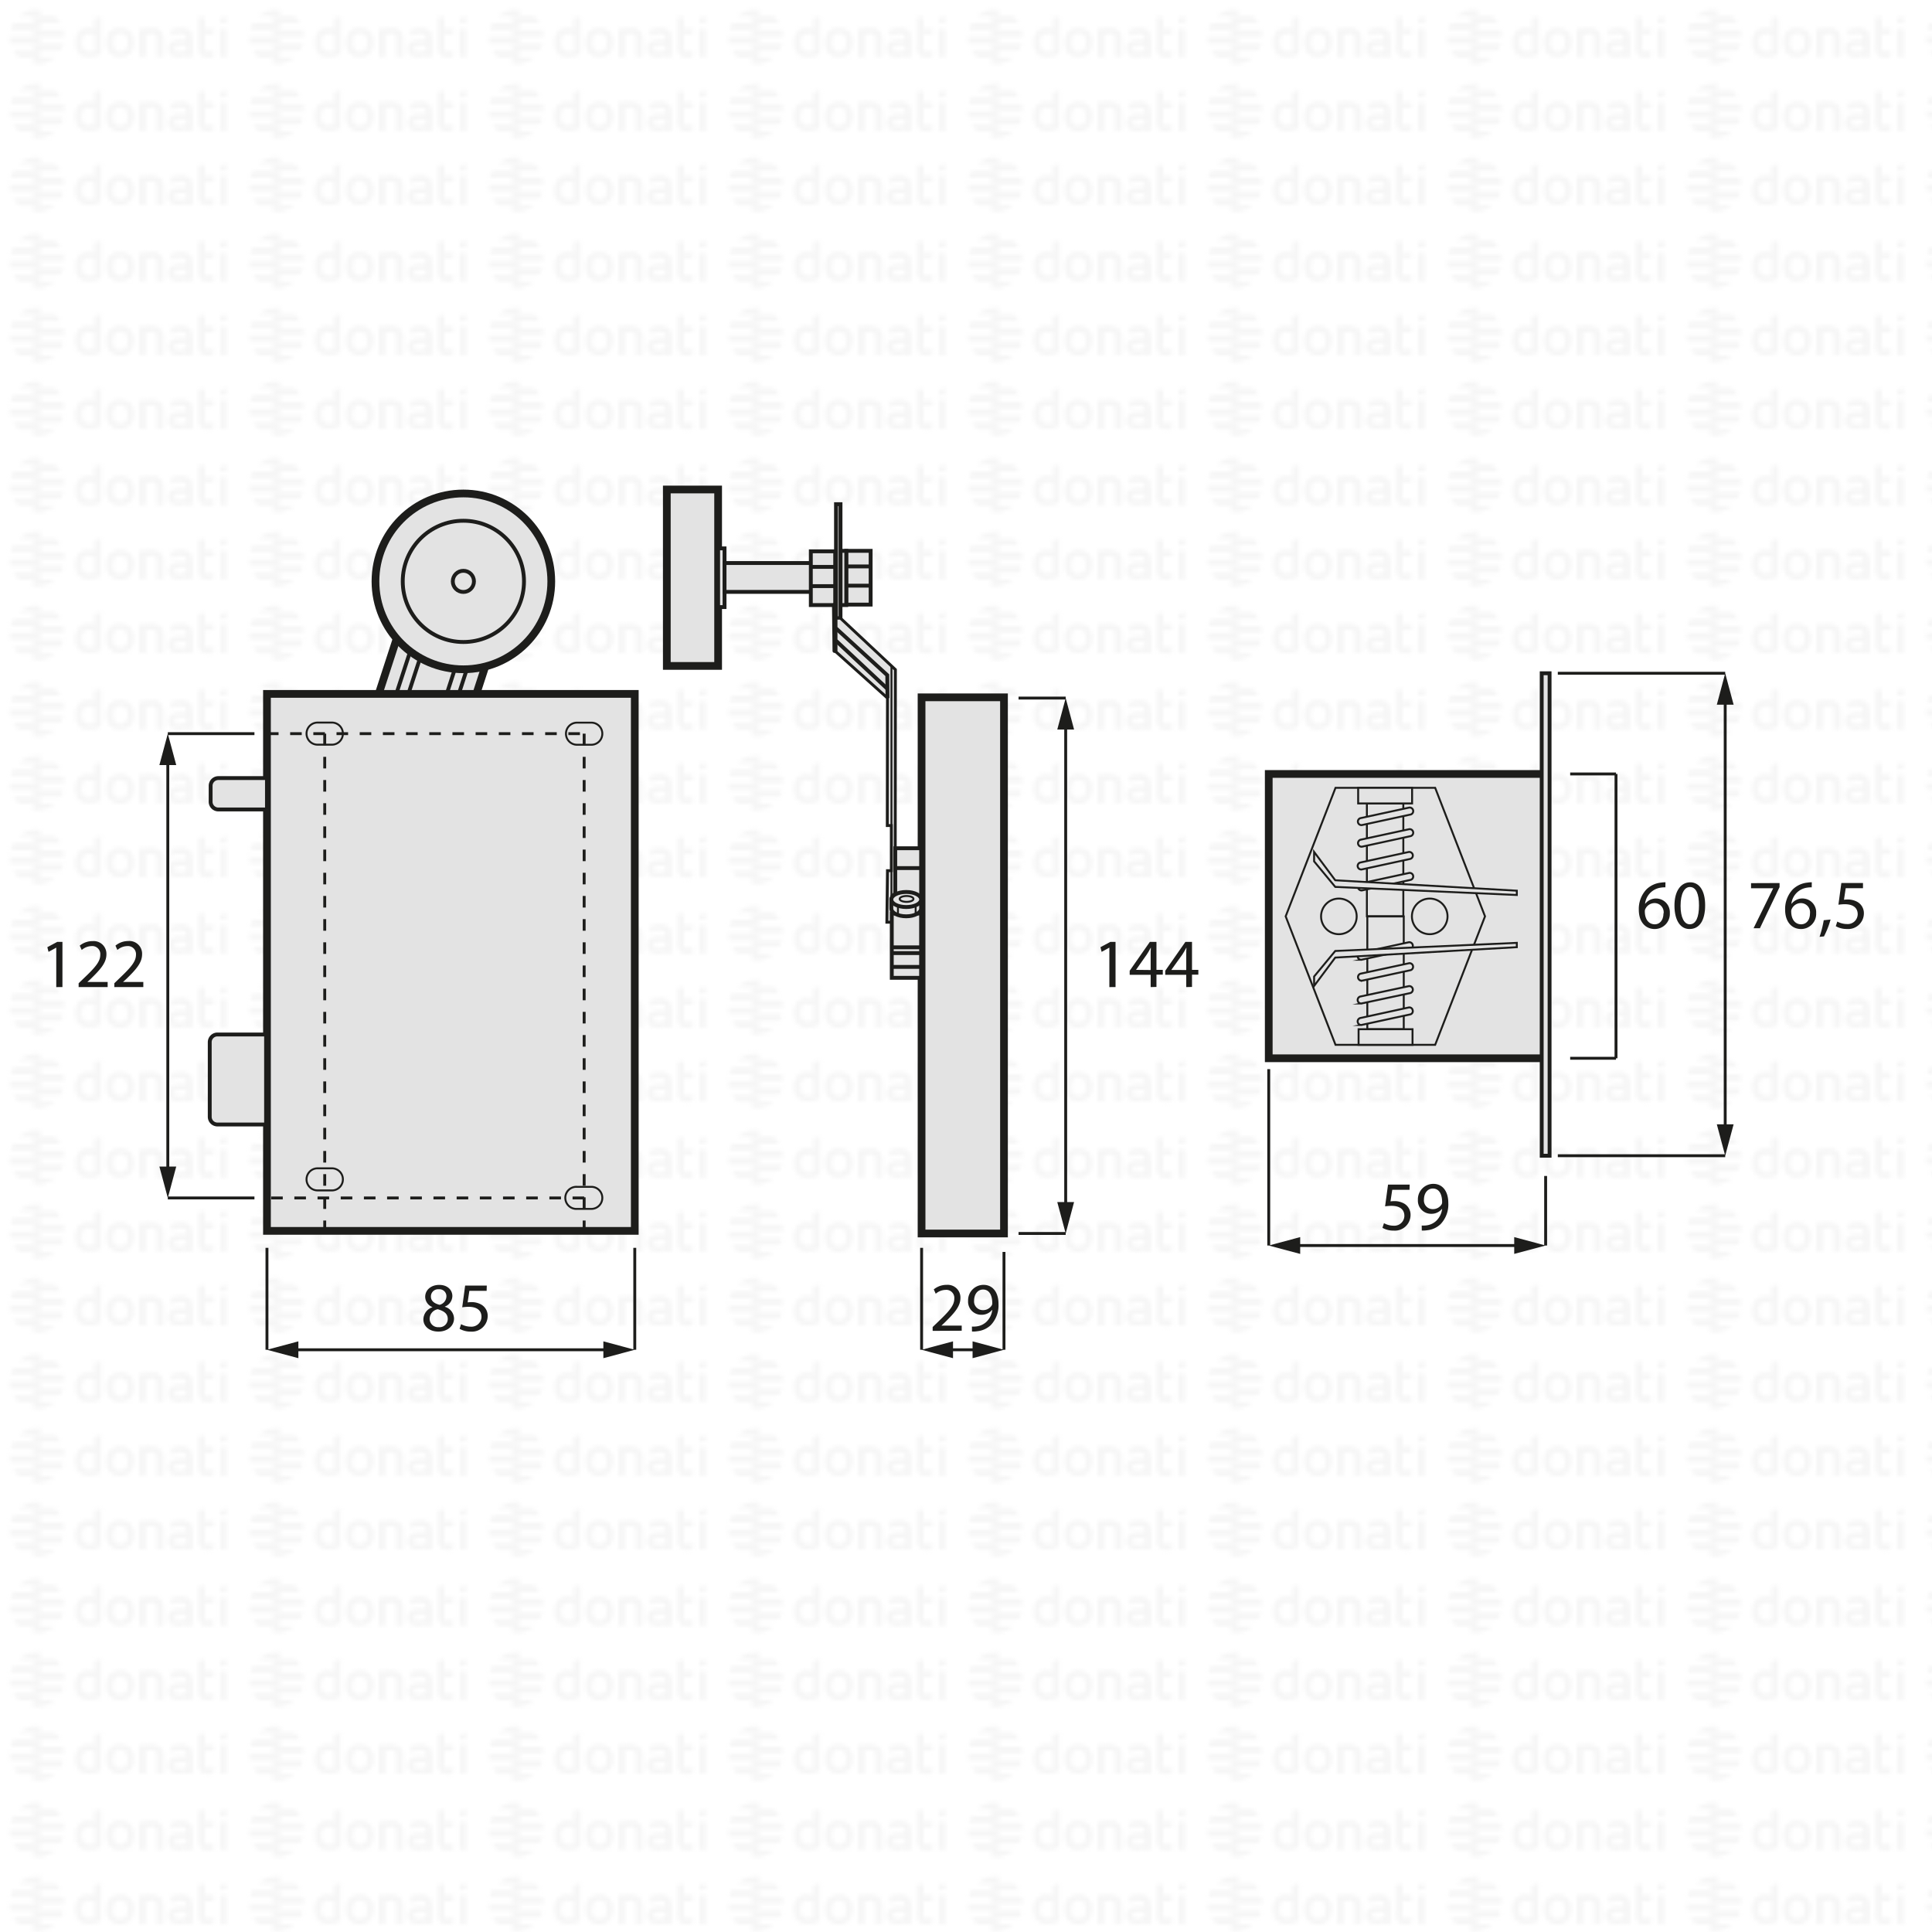 <svg xmlns="http://www.w3.org/2000/svg" xmlns:xlink="http://www.w3.org/1999/xlink" viewBox="0 0 500 500"><defs><style>.cls-1,.cls-11,.cls-14,.cls-15,.cls-16,.cls-7,.cls-9{fill:none;}.cls-2{fill:#f6f6f6;}.cls-3{fill:url(#DONATI_WATERMARK);}.cls-10,.cls-12,.cls-13,.cls-4,.cls-6,.cls-8{fill:#e3e3e3;}.cls-10,.cls-11,.cls-12,.cls-13,.cls-14,.cls-15,.cls-16,.cls-4,.cls-6,.cls-7,.cls-8,.cls-9{stroke:#1d1d1b;stroke-miterlimit:10;}.cls-4{stroke-width:2px;}.cls-5{fill:#1d1d1b;}.cls-11,.cls-13,.cls-14,.cls-8{stroke-width:0.5px;}.cls-12,.cls-13,.cls-14,.cls-9{stroke-linecap:round;}.cls-10,.cls-15,.cls-16{stroke-width:0.75px;}.cls-16{stroke-dasharray:3;}</style><pattern id="DONATI_WATERMARK" data-name="DONATI WATERMARK" width="61.14" height="57.34" patternUnits="userSpaceOnUse" viewBox="0 0 61.14 57.34"><rect class="cls-1" width="61.14" height="57.34"/><polygon class="cls-2" points="8.55 51.31 8.55 51.31 9.43 51.31 10.57 51.31 10.57 51.31 9.43 51.31 8.55 51.31 8.55 51.31"/><polygon class="cls-2" points="8.55 53.08 8.55 53.08 9.23 53.08 10.57 53.08 10.57 53.08 9.23 53.08 8.55 53.08 8.55 53.08"/><polygon class="cls-2" points="10.57 44.26 10.57 44.26 9.69 44.26 8.55 44.26 8.55 44.26 9.69 44.26 10.57 44.26 10.57 44.26"/><path class="cls-2" d="M57,44.21V42.86l1.69-.33v1.68Zm1.69,1.41V53h-1.7V45.62ZM53,47.12v3.43a1.2,1.2,0,0,0,.14.76.82.82,0,0,0,.69.22,5.65,5.65,0,0,0,1.22-.2l.22,0v1.6a7.58,7.58,0,0,1-1.57.23c-1.56,0-2.38-.9-2.38-2.59V42.86L53,42.53v3.08h2.28v1.51ZM49.82,53H48.19v-.27l-.24.06a8.27,8.27,0,0,1-1.86.3c-1.61,0-2.6-.85-2.6-2.22,0-1.08.55-2.37,3.21-2.37h1.47v-.46c0-.76-.39-1.09-1.28-1.09a8.18,8.18,0,0,0-2.13.38l-.56.16v-1.6l.21-.06A8.73,8.73,0,0,1,47,45.42c1.82,0,2.86.95,2.86,2.62v2.74h0V53Zm-1.64-1.72V50h-1.6c-1.24,0-1.4.48-1.4.9s.11.8,1.1.8a6.43,6.43,0,0,0,1.39-.21l.51-.13ZM40.57,53v-4.7c0-.92-.41-1.32-1.35-1.32a5.76,5.76,0,0,0-1.49.21V53H36V45.6h1.64a8,8,0,0,1,1.65-.17c1.88,0,3,1,3,2.77V53Zm-5.88-3.77c0,2.37-1.39,3.85-3.62,3.85s-3.56-1.48-3.56-3.85,1.38-3.84,3.61-3.84,3.57,1.47,3.57,3.84Zm-1.73,0c0-1.53-.67-2.37-1.89-2.37-1.52,0-1.84,1.29-1.84,2.37s.33,2.38,1.89,2.38S33,50.34,33,49.26Zm-6.8,2.28a1.16,1.16,0,0,1-1,1.22,8,8,0,0,1-2.25.32c-2.17,0-3.47-1.42-3.47-3.79s1.24-3.84,3.4-3.84a5.54,5.54,0,0,1,1.62.29V42.86l.19,0,.61-.12.6-.11.29-.06v9Zm-1.69-.19V47.26A7,7,0,0,0,23,47c-1.23,0-1.83.75-1.83,2.27s.63,2.28,1.87,2.28a6,6,0,0,0,1.46-.2ZM10.63,47.79H8.55V46h7.84a6.92,6.92,0,0,1,.22,1.77Zm.75-3.53H8.55V42.49h5.67a7.07,7.07,0,0,1,1.45,1.77ZM9.89,49.55h6.5a7,7,0,0,1-.72,1.76H8.55V49.55Zm0,3.53h4.34a7,7,0,0,1-3.65,1.68h-.08a5.74,5.74,0,0,1-.93.07,7.79,7.79,0,0,1-1-.07h0V53.08Z"/><path class="cls-2" d="M9.88,53.08h-5a7.17,7.17,0,0,1-1.44-1.76h7.12v1.76Zm0-3.53H2.72a7.25,7.25,0,0,1-.22-1.76h8.07v1.76ZM9.22,46H2.72a6.82,6.82,0,0,1,.73-1.76h7.12V46Zm0-3.53H4.89a7.11,7.11,0,0,1,3.66-1.68h.07a7.3,7.3,0,0,1,.94-.07,7.93,7.93,0,0,1,1,.07h0v1.68Z"/><polygon class="cls-2" points="8.55 32.2 8.55 32.2 9.43 32.2 10.57 32.2 10.57 32.2 9.43 32.2 8.55 32.2 8.55 32.2"/><polygon class="cls-2" points="8.55 33.96 8.55 33.97 9.23 33.97 10.57 33.97 10.57 33.96 9.23 33.96 8.55 33.96 8.55 33.96"/><polygon class="cls-2" points="10.57 25.14 10.57 25.14 9.69 25.14 8.55 25.14 8.55 25.14 9.69 25.14 10.57 25.14 10.57 25.14"/><path class="cls-2" d="M57,25.09V23.74l1.69-.32v1.67Zm1.69,1.42v7.4h-1.7v-7.4ZM53,28v3.44a1.22,1.22,0,0,0,.14.76.85.85,0,0,0,.69.22,5.65,5.65,0,0,0,1.22-.2l.22,0v1.59A7.58,7.58,0,0,1,53.7,34c-1.56,0-2.38-.89-2.38-2.59V23.74L53,23.42v3.07h2.28V28Zm-3.19,5.91H48.19v-.27L48,33.7a8.27,8.27,0,0,1-1.86.3c-1.61,0-2.6-.84-2.6-2.21,0-1.08.55-2.37,3.21-2.37h1.47V29c0-.76-.39-1.1-1.28-1.1a8.63,8.63,0,0,0-2.13.38l-.56.17v-1.6l.21-.06A8.79,8.79,0,0,1,47,26.3c1.82,0,2.86,1,2.86,2.63v2.73h0v2.25ZM48.18,32.2V30.84h-1.6c-1.24,0-1.4.48-1.4.9s.11.79,1.1.79a6.43,6.43,0,0,0,1.39-.21l.51-.12Zm-7.61,1.71v-4.7c0-.92-.41-1.31-1.35-1.31a5.76,5.76,0,0,0-1.49.21v5.8H36V26.49h1.64a7.39,7.39,0,0,1,1.65-.17c1.88,0,3,1,3,2.77v4.81Zm-5.88-3.76c0,2.37-1.39,3.84-3.62,3.84s-3.56-1.47-3.56-3.84,1.38-3.85,3.61-3.85,3.57,1.47,3.57,3.85Zm-1.73,0c0-1.54-.67-2.38-1.89-2.38-1.52,0-1.84,1.29-1.84,2.38s.33,2.37,1.89,2.37S33,31.23,33,30.15Zm-6.8,2.27a1.16,1.16,0,0,1-1,1.23,8.39,8.39,0,0,1-2.25.32c-2.17,0-3.47-1.42-3.47-3.8s1.24-3.83,3.4-3.83a5.47,5.47,0,0,1,1.62.28V23.74l.19,0,.61-.12.6-.12.29,0v9Zm-1.69-.19V28.15a7,7,0,0,0-1.5-.26c-1.23,0-1.83.74-1.83,2.27s.63,2.27,1.87,2.27a5.52,5.52,0,0,0,1.46-.2ZM10.63,28.67H8.55V26.91h7.84a6.79,6.79,0,0,1,.22,1.76Zm.75-3.53H8.55V23.38h5.67a7,7,0,0,1,1.45,1.76Zm-1.49,5.3h6.5a7.32,7.32,0,0,1-.72,1.76H8.55V30.44Zm0,3.53h4.34a7,7,0,0,1-3.65,1.68h-.08a7.14,7.14,0,0,1-.93.07,6.27,6.27,0,0,1-1-.08h0V34Z"/><path class="cls-2" d="M9.88,34h-5A7,7,0,0,1,3.45,32.2h7.12V34Zm0-3.52H2.72a7.4,7.4,0,0,1-.22-1.77h8.07v1.77Zm-.67-3.53H2.72a6.88,6.88,0,0,1,.73-1.77h7.12v1.77Zm0-3.53H4.89a7,7,0,0,1,3.66-1.69h.07a7.3,7.3,0,0,1,.94-.07,7.93,7.93,0,0,1,1,.08h0v1.69Z"/><polygon class="cls-2" points="8.55 13.09 8.55 13.09 9.43 13.09 10.57 13.09 10.57 13.09 9.43 13.09 8.55 13.09 8.55 13.09"/><polygon class="cls-2" points="8.55 14.85 8.55 14.85 9.23 14.85 10.57 14.85 10.57 14.85 9.23 14.85 8.55 14.85 8.55 14.85"/><polygon class="cls-2" points="10.57 6.03 10.57 6.03 9.69 6.03 8.55 6.03 8.55 6.03 9.69 6.03 10.57 6.03 10.57 6.03"/><path class="cls-2" d="M57,6V4.63l1.69-.33V6ZM58.64,7.4v7.4h-1.7V7.4ZM53,8.89v3.43a1.2,1.2,0,0,0,.14.76.83.83,0,0,0,.69.23,5.89,5.89,0,0,0,1.22-.21l.22,0v1.6a7.58,7.58,0,0,1-1.57.23c-1.56,0-2.38-.9-2.38-2.59V4.63L53,4.3V7.38h2.28V8.89ZM49.82,14.8H48.19v-.27l-.24.06a8.27,8.27,0,0,1-1.86.3c-1.61,0-2.6-.85-2.6-2.22,0-1.08.55-2.37,3.21-2.37h1.47V9.84c0-.76-.39-1.09-1.28-1.09a8.18,8.18,0,0,0-2.13.38l-.56.16V7.7l.21-.06A8.46,8.46,0,0,1,47,7.19c1.82,0,2.86,1,2.86,2.63v2.73h0V14.8Zm-1.64-1.72V11.72h-1.6c-1.24,0-1.4.48-1.4.9s.11.8,1.1.8a6.43,6.43,0,0,0,1.39-.21l.51-.13ZM40.57,14.8V10.1c0-.92-.41-1.31-1.35-1.31a5.61,5.61,0,0,0-1.49.2V14.8H36V7.37h1.64v0a7.5,7.5,0,0,1,1.65-.18c1.88,0,3,1,3,2.77V14.8ZM34.69,11c0,2.37-1.39,3.85-3.62,3.85S27.51,13.4,27.51,11s1.38-3.84,3.61-3.84S34.69,8.66,34.69,11ZM33,11c0-1.53-.67-2.37-1.89-2.37-1.52,0-1.84,1.29-1.84,2.37s.33,2.38,1.89,2.38S33,12.12,33,11Zm-6.8,2.28a1.15,1.15,0,0,1-1,1.22,8,8,0,0,1-2.25.32c-2.17,0-3.47-1.42-3.47-3.79s1.24-3.84,3.4-3.84a5.54,5.54,0,0,1,1.62.29V4.63l.19,0,.61-.12.6-.11.29-.06v9Zm-1.69-.19V9A7,7,0,0,0,23,8.77c-1.23,0-1.83.75-1.83,2.27s.63,2.28,1.87,2.28a6,6,0,0,0,1.46-.2ZM10.63,9.56H8.55V7.79h7.84a6.92,6.92,0,0,1,.22,1.77ZM11.38,6H8.55V4.26h5.67A7.07,7.07,0,0,1,15.67,6ZM9.89,11.32h6.5a7.23,7.23,0,0,1-.72,1.77H8.55V11.32Zm0,3.53h4.34a7,7,0,0,1-3.65,1.68h-.08a5.74,5.74,0,0,1-.93.06,6.28,6.28,0,0,1-1-.07h0V14.85Z"/><path class="cls-2" d="M9.88,14.85h-5a7,7,0,0,1-1.44-1.76h7.12v1.76Zm0-3.53H2.72A7.25,7.25,0,0,1,2.5,9.56h8.07v1.76ZM9.22,7.79H2.72A7,7,0,0,1,3.45,6h7.12V7.79Zm0-3.53H4.89A7.11,7.11,0,0,1,8.55,2.58h.07a7.3,7.3,0,0,1,.94-.07,7.93,7.93,0,0,1,1,.07h0V4.26Z"/></pattern></defs><title>DL02020</title><g id="WATERMARK"><rect class="cls-3" width="500" height="500"/></g><g id="ILLUSTRAZIONE"><rect class="cls-4" x="238.51" y="180.47" width="21.33" height="138.75" transform="translate(498.34 499.69) rotate(180)"/><path class="cls-5" d="M241.37,344.43v-1l1.25-1.2c3-2.85,4.34-4.36,4.35-6.12a2.09,2.09,0,0,0-2.32-2.29,4,4,0,0,0-2.48,1l-.51-1.12a5.17,5.17,0,0,1,3.32-1.18,3.29,3.29,0,0,1,3.58,3.4c0,2.16-1.57,3.9-4,6.28l-.93.87v0h5.26v1.32Z"/><path class="cls-5" d="M251.53,343.31a6.48,6.48,0,0,0,1.27-.05,4.43,4.43,0,0,0,2.45-1.14A5.07,5.07,0,0,0,256.8,339h-.05a3.45,3.45,0,0,1-2.76,1.26,3.39,3.39,0,0,1-3.45-3.59,4,4,0,0,1,4-4.15c2.4,0,3.87,1.94,3.87,4.93a7.41,7.41,0,0,1-2,5.49,5.9,5.9,0,0,1-3.41,1.57,7.16,7.16,0,0,1-1.45.09Zm.57-6.73a2.25,2.25,0,0,0,2.25,2.48,2.63,2.63,0,0,0,2.31-1.22,1.08,1.08,0,0,0,.14-.58c0-2-.74-3.53-2.39-3.53C253.06,333.73,252.1,334.92,252.1,336.58Z"/><path class="cls-5" d="M109.57,341.46a3.36,3.36,0,0,1,2.33-3.14l0-.05a2.9,2.9,0,0,1-1.86-2.63c0-1.85,1.57-3.11,3.62-3.11,2.27,0,3.41,1.42,3.41,2.88a3,3,0,0,1-1.93,2.73v.06a3.23,3.23,0,0,1,2.36,3c0,2-1.75,3.41-4,3.41C111.05,344.63,109.57,343.17,109.57,341.46Zm6.31-.08c0-1.42-1-2.1-2.58-2.55a2.53,2.53,0,0,0-2.11,2.41,2.17,2.17,0,0,0,2.34,2.23A2.12,2.12,0,0,0,115.88,341.38Zm-4.36-5.85c0,1.17.88,1.8,2.23,2.16a2.3,2.3,0,0,0,1.78-2.12,1.81,1.81,0,0,0-2-1.91A1.86,1.86,0,0,0,111.52,335.53Z"/><path class="cls-5" d="M125.94,334.06h-4.47l-.45,3a7.19,7.19,0,0,1,1-.07,5,5,0,0,1,2.52.63,3.33,3.33,0,0,1,1.67,3,4.07,4.07,0,0,1-4.36,4,5.72,5.72,0,0,1-2.91-.73l.39-1.2a5.24,5.24,0,0,0,2.51.65,2.59,2.59,0,0,0,2.77-2.54c0-1.52-1-2.6-3.37-2.6a12.78,12.78,0,0,0-1.62.13l.76-5.62h5.6Z"/><path class="cls-5" d="M287.1,245.24h0l-2,1.1-.3-1.21,2.55-1.37h1.35v11.7H287.1Z"/><path class="cls-5" d="M297.79,255.46v-3.18h-5.43v-1.05l5.22-7.47h1.71V251h1.64v1.24h-1.64v3.18Zm0-4.42v-3.91c0-.61,0-1.23.06-1.84h-.06c-.36.69-.64,1.19-1,1.73L294,251v0Z"/><path class="cls-5" d="M307,255.46v-3.18h-5.44v-1.05l5.22-7.47h1.71V251h1.64v1.24h-1.64v3.18Zm0-4.42v-3.91c0-.61,0-1.23.05-1.84H307c-.36.69-.65,1.19-1,1.73l-2.87,4v0Z"/><path class="cls-5" d="M364.78,307.92h-4.47l-.45,3a7.19,7.19,0,0,1,1-.07,5,5,0,0,1,2.52.63,3.33,3.33,0,0,1,1.67,3,4.06,4.06,0,0,1-4.36,4,5.73,5.73,0,0,1-2.91-.72l.39-1.2a5.24,5.24,0,0,0,2.51.65,2.59,2.59,0,0,0,2.77-2.54c0-1.52-1-2.6-3.37-2.6a12.78,12.78,0,0,0-1.62.13l.76-5.62h5.6Z"/><path class="cls-5" d="M367.94,317.17a6.56,6.56,0,0,0,1.28-.05,4.46,4.46,0,0,0,2.45-1.14,5.13,5.13,0,0,0,1.55-3.11h-.05a3.45,3.45,0,0,1-2.76,1.26,3.4,3.4,0,0,1-3.46-3.59,4,4,0,0,1,4-4.16c2.4,0,3.87,1.95,3.87,4.94a7.38,7.38,0,0,1-2,5.49,5.87,5.87,0,0,1-3.4,1.57,8,8,0,0,1-1.46.09Zm.58-6.73a2.25,2.25,0,0,0,2.25,2.48,2.64,2.64,0,0,0,2.31-1.22,1.08,1.08,0,0,0,.14-.58c0-2-.74-3.53-2.4-3.53C369.47,307.59,368.52,308.78,368.52,310.44Z"/><path class="cls-5" d="M431,229.65a5.7,5.7,0,0,0-1.19.07,4.75,4.75,0,0,0-4.07,4.16h.05a3.57,3.57,0,0,1,6.36,2.43,3.91,3.91,0,0,1-3.89,4.12c-2.51,0-4.14-1.94-4.14-5a7.37,7.37,0,0,1,2-5.28,6.34,6.34,0,0,1,3.74-1.73,8,8,0,0,1,1.16-.09Zm-.46,6.75a2.37,2.37,0,0,0-2.41-2.68,2.62,2.62,0,0,0-2.27,1.44,1.32,1.32,0,0,0-.18.7c0,1.93.92,3.35,2.58,3.35C429.59,239.21,430.5,238.07,430.5,236.4Z"/><path class="cls-5" d="M441.29,234.26c0,4-1.48,6.17-4.07,6.17-2.29,0-3.84-2.14-3.87-6s1.69-6.09,4.07-6.09S441.29,230.53,441.29,234.26Zm-6.36.18c0,3,.94,4.77,2.38,4.77,1.62,0,2.39-1.89,2.39-4.88s-.74-4.77-2.37-4.77C435.94,229.56,434.93,231.25,434.93,234.44Z"/><path class="cls-5" d="M460.55,228.53v1.05l-5.09,10.65h-1.64l5.08-10.35v0h-5.73v-1.32Z"/><path class="cls-5" d="M468.87,229.65a5.74,5.74,0,0,0-1.19.07,4.76,4.76,0,0,0-4.07,4.16h.06a3.56,3.56,0,0,1,6.35,2.43,3.91,3.91,0,0,1-3.89,4.12c-2.5,0-4.14-1.94-4.14-5a7.37,7.37,0,0,1,2-5.28,6.4,6.4,0,0,1,3.75-1.73,7.85,7.85,0,0,1,1.15-.09Zm-.45,6.75a2.38,2.38,0,0,0-2.41-2.68,2.59,2.59,0,0,0-2.27,1.44,1.32,1.32,0,0,0-.18.7c0,1.93.92,3.35,2.57,3.35C467.5,239.21,468.42,238.07,468.42,236.4Z"/><path class="cls-5" d="M470.9,242.45a25.73,25.73,0,0,0,1.08-4.3l1.77-.18a22.37,22.37,0,0,1-1.71,4.37Z"/><path class="cls-5" d="M482.14,229.86h-4.47l-.45,3a5.78,5.78,0,0,1,.95-.07,5,5,0,0,1,2.53.63,3.35,3.35,0,0,1,1.67,3,4.06,4.06,0,0,1-4.36,4,5.67,5.67,0,0,1-2.91-.72l.39-1.2a5.35,5.35,0,0,0,2.5.64,2.58,2.58,0,0,0,2.78-2.53c0-1.52-1-2.6-3.37-2.6a12.62,12.62,0,0,0-1.62.13l.76-5.62h5.6Z"/><path class="cls-5" d="M14.56,245.24h0l-2,1.1-.31-1.21,2.56-1.37h1.35v11.7H14.56Z"/><path class="cls-5" d="M20.35,255.46v-1l1.25-1.2c3-2.85,4.34-4.36,4.35-6.13a2.08,2.08,0,0,0-2.32-2.28,4,4,0,0,0-2.48,1l-.51-1.12A5.18,5.18,0,0,1,24,243.56,3.29,3.29,0,0,1,27.54,247c0,2.16-1.57,3.9-4,6.28l-.94.86v0h5.26v1.31Z"/><path class="cls-5" d="M29.59,255.46v-1l1.24-1.2c3-2.85,4.34-4.36,4.36-6.13a2.09,2.09,0,0,0-2.32-2.28,4,4,0,0,0-2.49,1l-.5-1.12a5.15,5.15,0,0,1,3.31-1.19A3.29,3.29,0,0,1,36.77,247c0,2.16-1.56,3.9-4,6.28l-.94.86v0h5.26v1.31Z"/><polygon class="cls-4" points="97.07 260.11 125.5 172.75 102.65 165.32 74.23 252.68 84.36 255.97 87.41 246.73 90.14 247.57 87.1 256.87 97.07 260.11"/><rect class="cls-6" x="82.02" y="198.66" width="56.9" height="2.97" transform="translate(-114.03 243.26) rotate(-71.97)"/><rect class="cls-6" x="70.25" y="194.92" width="56.9" height="2.97" transform="matrix(0.31, -0.95, 0.95, 0.31, -118.61, 229.48)"/><rect class="cls-6" x="84.19" y="250.57" width="5.83" height="2.58" transform="translate(353.55 246.96) rotate(108.03)"/><circle class="cls-6" cx="90.77" cy="241" r="6.73"/><circle class="cls-4" cx="119.92" cy="150.46" r="22.75"/><circle class="cls-6" cx="119.92" cy="150.46" r="15.69"/><circle class="cls-6" cx="119.92" cy="150.46" r="2.74"/><rect class="cls-4" x="93.25" y="252.63" width="9.52" height="5.67" transform="translate(371.26 241.32) rotate(108.03)"/><line class="cls-7" x1="100.52" y1="256.16" x2="95.59" y2="254.57"/><rect class="cls-4" x="71.51" y="245.56" width="9.52" height="5.67" transform="translate(336.07 252.73) rotate(108.03)"/><line class="cls-7" x1="78.85" y1="249.16" x2="73.92" y2="247.57"/><rect class="cls-4" x="69.09" y="179.58" width="95.19" height="138.97"/><path class="cls-8" d="M155.88,189.87a2.85,2.85,0,0,0-2.77-2.85h-3.78a2.86,2.86,0,0,0,0,5.72h3.78A2.85,2.85,0,0,0,155.88,189.87Z"/><path class="cls-8" d="M88.74,189.87A2.85,2.85,0,0,0,86,187H82.19a2.86,2.86,0,0,0,0,5.72H86A2.85,2.85,0,0,0,88.74,189.87Z"/><path class="cls-8" d="M88.74,305.21A2.85,2.85,0,0,0,86,302.36H82.19a2.86,2.86,0,1,0,0,5.72H86A2.85,2.85,0,0,0,88.74,305.21Z"/><path class="cls-8" d="M155.88,310a2.85,2.85,0,0,0-2.77-2.85h-3.78a2.86,2.86,0,1,0,0,5.71h3.78A2.85,2.85,0,0,0,155.88,310Z"/><path class="cls-6" d="M54.28,267.7H66.86a2,2,0,0,1,2,2V289a2,2,0,0,1-2,2H54.28a0,0,0,0,1,0,0V267.7a0,0,0,0,1,0,0Z" transform="translate(123.14 558.72) rotate(180)"/><path class="cls-6" d="M54.51,201.37H67.09a2,2,0,0,1,2,2v4.12a2,2,0,0,1-2,2H54.51a0,0,0,0,1,0,0v-8.12a0,0,0,0,1,0,0Z" transform="translate(123.6 410.86) rotate(180)"/><rect class="cls-4" x="172.57" y="126.68" width="13.28" height="45.66"/><rect class="cls-6" x="185.85" y="141.92" width="1.66" height="15.19"/><rect class="cls-6" x="187.51" y="145.71" width="22.58" height="7.47"/><rect class="cls-6" x="209.84" y="142.68" width="6.31" height="13.91"/><line class="cls-7" x1="209.84" y1="146.71" x2="216.15" y2="146.71"/><line class="cls-7" x1="209.84" y1="151.69" x2="216.15" y2="151.69"/><rect class="cls-6" x="219.01" y="142.56" width="6.31" height="13.91"/><line class="cls-7" x1="219.01" y1="146.59" x2="225.32" y2="146.59"/><line class="cls-7" x1="219.01" y1="151.57" x2="225.32" y2="151.57"/><rect class="cls-6" x="217.52" y="142.56" width="1.49" height="14.03"/><rect class="cls-6" x="216.36" y="130.48" width="1.16" height="29.51"/><line class="cls-9" x1="215.82" y1="156.59" x2="215.96" y2="168.46"/><polygon class="cls-10" points="216.36 168.71 216.36 159.99 217.52 159.99 231.73 173.3 231.68 231.09 230.79 231.97 230.79 238.67 229.52 238.67 229.68 225.33 230.68 225.33 230.68 213.65 229.63 213.65 229.68 180.66 216.36 168.71"/><polyline class="cls-7" points="216.36 162.62 229.63 174.74 229.68 180.66"/><line class="cls-7" x1="216.36" y1="165.83" x2="229.68" y2="178.29"/><line class="cls-11" x1="230.71" y1="172.28" x2="230.71" y2="213.82"/><line class="cls-11" x1="230.71" y1="225.33" x2="230.71" y2="232.31"/><rect class="cls-12" x="231.69" y="219.52" width="6.7" height="14.4"/><line class="cls-9" x1="231.72" y1="224.66" x2="238.38" y2="224.66"/><rect class="cls-12" x="230.79" y="236.41" width="7.59" height="16.65"/><line class="cls-9" x1="231.11" y1="250.23" x2="238.14" y2="250.23"/><line class="cls-9" x1="231.11" y1="246.66" x2="238.14" y2="246.66"/><line class="cls-9" x1="231.11" y1="245.17" x2="238.14" y2="245.17"/><path class="cls-12" d="M238.38,235.14c0,1.07-1.72,2-3.85,2s-3.85-.88-3.85-2v-2.35h7.7Z"/><ellipse class="cls-12" cx="234.53" cy="232.79" rx="3.85" ry="1.95"/><ellipse class="cls-13" cx="234.62" cy="232.64" rx="1.79" ry="0.76"/><line class="cls-14" x1="232.39" y1="234.41" x2="232.39" y2="236.61"/><line class="cls-14" x1="236.97" y1="234.41" x2="236.97" y2="236.5"/><line class="cls-15" x1="263.6" y1="319.22" x2="275.8" y2="319.22"/><line class="cls-15" x1="263.6" y1="180.66" x2="275.8" y2="180.66"/><line class="cls-15" x1="275.8" y1="312.58" x2="275.8" y2="187.31"/><polygon class="cls-5" points="277.97 311.09 275.8 319.22 273.62 311.09 277.97 311.09"/><polygon class="cls-5" points="277.97 188.8 275.8 180.66 273.62 188.8 277.97 188.8"/><line class="cls-15" x1="238.51" y1="322.94" x2="238.51" y2="349.32"/><line class="cls-15" x1="259.83" y1="324" x2="259.83" y2="349.32"/><line class="cls-15" x1="245.15" y1="349.32" x2="253.19" y2="349.32"/><polygon class="cls-5" points="246.64 351.5 238.51 349.32 246.64 347.14 246.64 351.5"/><polygon class="cls-5" points="251.7 351.5 259.83 349.32 251.7 347.14 251.7 351.5"/><line class="cls-16" x1="84.04" y1="189.87" x2="84.04" y2="318.55"/><line class="cls-16" x1="151.18" y1="189.87" x2="151.18" y2="318.55"/><line class="cls-16" x1="69.09" y1="189.87" x2="152.36" y2="189.87"/><line class="cls-16" x1="151.18" y1="310.03" x2="68.86" y2="310.03"/><line class="cls-15" x1="65.85" y1="189.87" x2="43.43" y2="189.87"/><line class="cls-15" x1="65.85" y1="310.03" x2="43.43" y2="310.03"/><line class="cls-15" x1="43.43" y1="196.51" x2="43.43" y2="303.38"/><polygon class="cls-5" points="41.25 198 43.43 189.87 45.61 198 41.25 198"/><polygon class="cls-5" points="41.25 301.9 43.43 310.03 45.61 301.9 41.25 301.9"/><line class="cls-15" x1="69.09" y1="322.94" x2="69.09" y2="349.32"/><line class="cls-15" x1="164.28" y1="322.94" x2="164.28" y2="349.32"/><line class="cls-15" x1="75.73" y1="349.32" x2="157.64" y2="349.32"/><polygon class="cls-5" points="77.22 351.5 69.09 349.32 77.22 347.14 77.22 351.5"/><polygon class="cls-5" points="156.15 351.5 164.28 349.32 156.15 347.14 156.15 351.5"/><line class="cls-15" x1="406.36" y1="200.3" x2="418.22" y2="200.3"/><line class="cls-15" x1="406.36" y1="273.88" x2="418.22" y2="273.88"/><line class="cls-15" x1="418.22" y1="200.3" x2="418.22" y2="273.88"/><line class="cls-15" x1="400.01" y1="322.34" x2="400.01" y2="304.34"/><line class="cls-15" x1="328.35" y1="276.69" x2="328.35" y2="322.34"/><line class="cls-15" x1="335" y1="322.34" x2="393.36" y2="322.34"/><polygon class="cls-5" points="336.49 324.51 328.36 322.34 336.49 320.16 336.49 324.51"/><polygon class="cls-5" points="391.88 324.51 400.01 322.34 391.88 320.16 391.88 324.51"/><rect class="cls-4" x="328.35" y="200.3" width="71.65" height="73.58"/><polygon class="cls-8" points="371.42 203.89 345.63 203.89 332.73 237.15 345.63 270.4 371.42 270.4 384.32 237.15 371.42 203.89"/><rect class="cls-8" x="353.75" y="207.93" width="9.43" height="29.2"/><rect class="cls-8" x="351.49" y="203.89" width="13.96" height="4.04"/><path class="cls-8" d="M364.71,214.59l-12.65,2.74a.93.93,0,0,0,.39,1.8l12.65-2.75a.92.92,0,0,0-.39-1.79Z"/><path class="cls-8" d="M364.59,220.49,352,223.23a.92.92,0,0,0,.39,1.79L365,222.28a.92.92,0,0,0-.39-1.79Z"/><path class="cls-8" d="M364.71,225.91l-12.65,2.74a.93.93,0,0,0,.39,1.8l12.65-2.75a.92.92,0,0,0-.39-1.79Z"/><path class="cls-8" d="M364.71,209l-12.65,2.74a.92.92,0,0,0,.39,1.79l12.65-2.74a.92.92,0,0,0-.39-1.79Z"/><rect class="cls-8" x="353.87" y="237.16" width="9.43" height="29.2" transform="translate(717.16 503.53) rotate(180)"/><rect class="cls-8" x="351.6" y="266.37" width="13.96" height="4.04" transform="translate(717.16 536.77) rotate(180)"/><path class="cls-8" d="M352.34,259.7,365,257a.92.92,0,0,0-.39-1.79L352,257.91a.92.92,0,0,0,.39,1.79Z"/><path class="cls-8" d="M352.45,253.81l12.65-2.74a.93.93,0,0,0-.39-1.8L352.06,252a.93.93,0,0,0,.39,1.8Z"/><path class="cls-8" d="M352.34,248.38,365,245.64a.92.92,0,0,0-.39-1.79L352,246.59a.92.92,0,0,0,.39,1.79Z"/><path class="cls-8" d="M352.34,265.26,365,262.52a.86.86,0,0,0,.6-1.06.87.87,0,0,0-1-.73L352,263.47a.92.92,0,0,0,.39,1.79Z"/><polygon class="cls-8" points="340.09 220.47 345.56 227.81 392.55 230.51 392.55 231.62 345.56 229.53 340.09 222.92 340.09 220.47"/><polygon class="cls-8" points="340.09 255.16 345.56 247.82 392.55 245.13 392.55 244.01 345.56 246.11 340.09 252.72 340.09 255.16"/><circle class="cls-8" cx="370.01" cy="237.16" r="4.61"/><circle class="cls-8" cx="346.5" cy="237.16" r="4.61"/><rect class="cls-6" x="398.99" y="174.24" width="2.04" height="124.86"/><line class="cls-15" x1="403.16" y1="174.24" x2="446.48" y2="174.24"/><line class="cls-15" x1="403.16" y1="299.1" x2="446.48" y2="299.1"/><line class="cls-15" x1="446.48" y1="180.88" x2="446.48" y2="292.45"/><polygon class="cls-5" points="444.31 182.37 446.48 174.24 448.66 182.37 444.31 182.37"/><polygon class="cls-5" points="444.31 290.97 446.48 299.1 448.66 290.97 444.31 290.97"/></g><g id="CORNICE"><rect class="cls-1" width="500" height="500"/></g></svg>